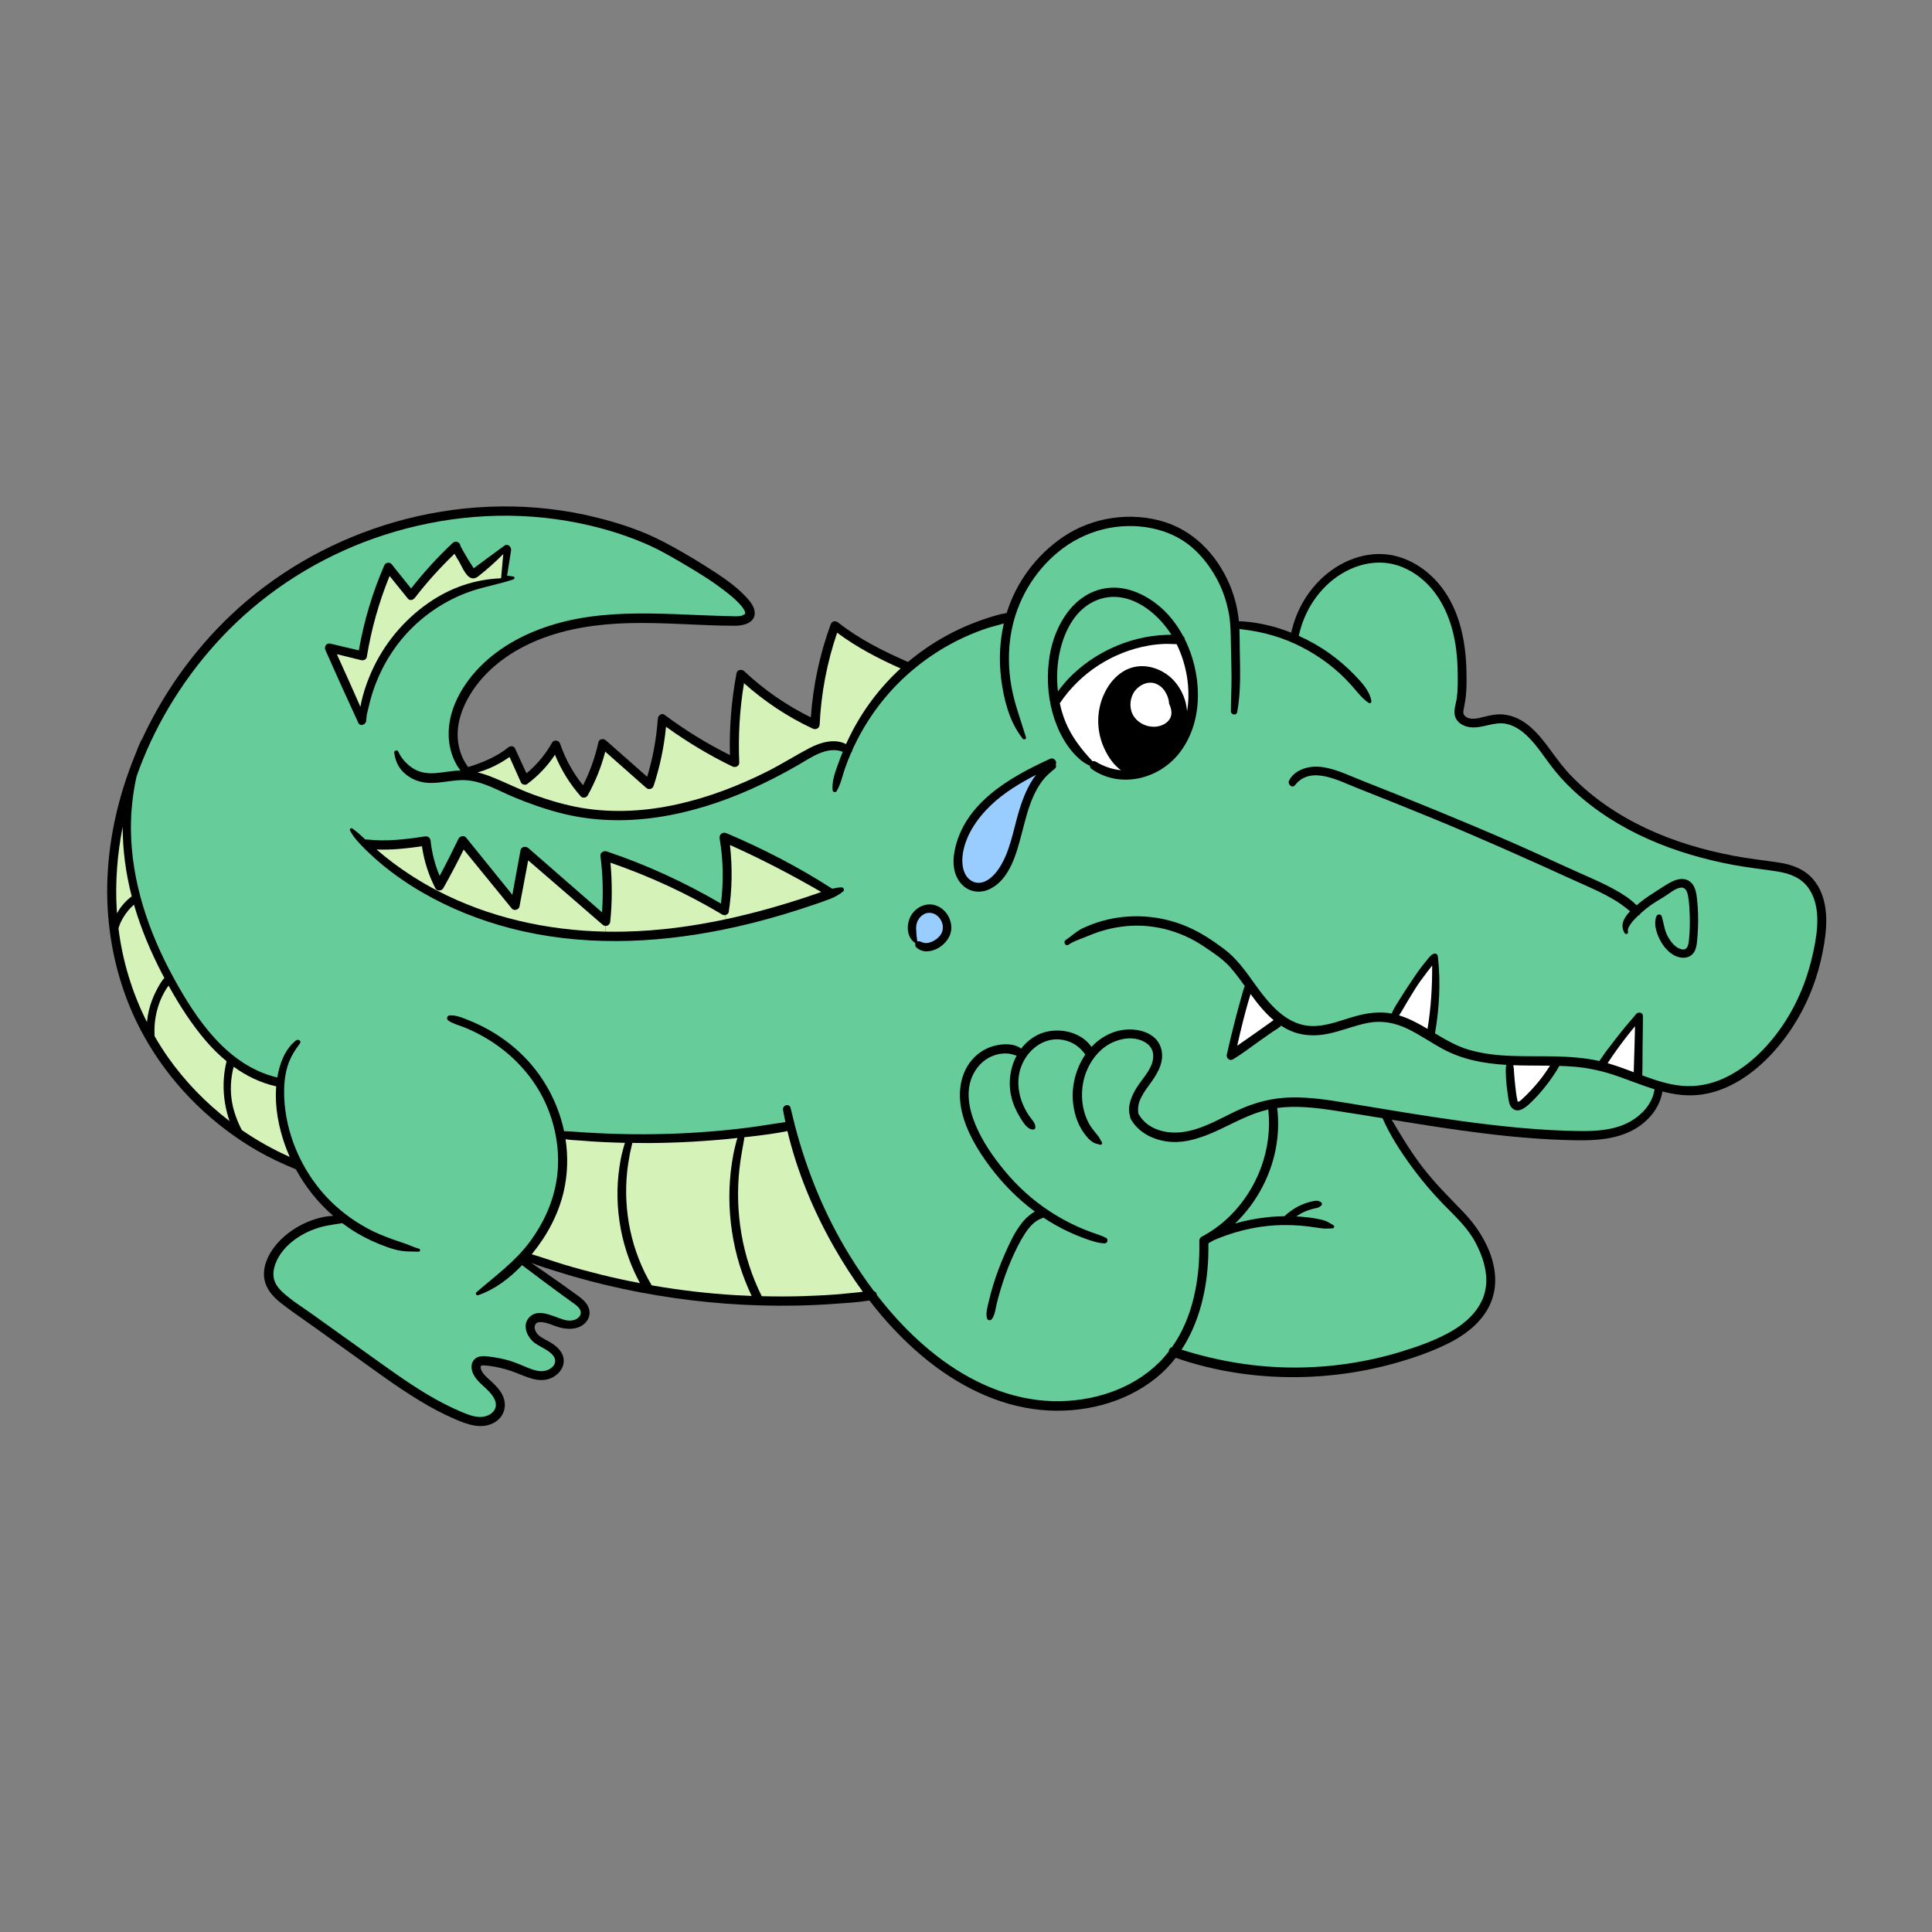 <svg xmlns="http://www.w3.org/2000/svg" xmlns:xlink="http://www.w3.org/1999/xlink" width="500" zoomAndPan="magnify" viewBox="0 0 375 375" height="500" preserveAspectRatio="xMidYMid meet" version="1.0"><rect x="0" y="0" width="375" height="375" fill="#808080" stroke="none"/><defs><clipPath id="18dfed5857"><path d="M 20.805 98.297 L 354.477 98.297 L 354.477 276.797 L 20.805 276.797 Z M 20.805 98.297 " clip-rule="nonzero"/></clipPath></defs><g clip-path="url(#18dfed5857)"><path fill="#000000" d="M 354.355 176.617 C 354.09 174.473 353.398 172.43 352 170.754 C 350.32 168.738 347.918 167.832 345.391 167.441 C 342.426 166.984 339.453 166.68 336.504 166.113 C 333.531 165.551 330.582 164.836 327.688 163.934 C 322.008 162.172 316.559 159.676 311.672 156.273 C 309.359 154.668 307.191 152.852 305.211 150.844 C 303.676 149.289 302.398 147.574 301.109 145.816 C 298.773 142.609 296.008 139.062 291.75 138.68 C 290.504 138.566 289.293 138.816 288.09 139.125 C 286.984 139.41 285.105 139.938 284.234 138.848 C 283.898 138.434 284.051 137.883 284.148 137.41 C 284.293 136.664 284.43 135.91 284.516 135.152 C 284.684 133.59 284.668 131.984 284.641 130.418 C 284.535 124.688 283.391 118.684 279.848 114.027 C 276.727 109.934 271.828 107.113 266.574 107.578 C 261.246 108.043 256.559 111.324 253.637 115.695 C 252.336 117.637 251.387 119.805 250.797 122.07 C 250.73 122.309 250.676 122.555 250.621 122.801 C 249.363 122.309 248.082 121.879 246.777 121.535 C 245.652 121.25 244.523 121.012 243.375 120.844 C 242.766 120.754 242.152 120.684 241.539 120.637 C 241.172 120.609 240.832 120.566 240.488 120.602 C 240.484 120.602 240.473 120.602 240.469 120.602 C 240.441 120.367 240.43 120.129 240.398 119.895 C 240.16 118.047 239.727 116.234 239.078 114.496 C 236.852 108.539 232.383 103.387 226.238 101.379 C 219.633 99.227 211.992 100.34 206.273 104.266 C 201.109 107.801 197.242 113.012 195.391 118.988 C 193.922 119.215 192.465 119.695 191.066 120.164 C 189.453 120.703 187.871 121.332 186.324 122.055 C 183.246 123.484 180.34 125.266 177.656 127.34 C 177.176 127.707 176.707 128.098 176.242 128.484 C 171.48 126.406 166.754 124.047 162.668 120.816 C 162.145 120.398 161.469 120.543 161.234 121.195 C 159.105 127.023 157.809 133.062 157.387 139.242 C 152.645 136.898 148.297 133.91 144.438 130.262 C 143.996 129.84 143.094 129.969 142.965 130.652 C 141.977 135.895 141.539 141.227 141.676 146.562 C 137.223 144.332 132.957 141.73 128.977 138.738 C 128.41 138.309 127.727 138.902 127.684 139.477 C 127.422 143.32 126.734 147.094 125.613 150.773 C 122.941 148.406 120.258 146.055 117.586 143.691 C 117.133 143.293 116.293 143.402 116.152 144.07 C 115.508 146.984 114.516 149.781 113.164 152.43 C 111.227 150.02 109.711 147.293 108.719 144.355 C 108.488 143.688 107.535 143.48 107.156 144.152 C 105.883 146.418 104.199 148.449 102.191 150.102 C 101.453 148.48 100.711 146.859 99.953 145.242 C 99.707 144.711 99.027 144.773 98.648 145.078 C 96.34 146.918 93.66 148.027 90.871 148.883 C 89.473 147.043 88.785 144.707 88.828 142.391 C 88.891 139.293 90.176 136.328 91.91 133.797 C 94.938 129.387 99.523 126.215 104.434 124.223 C 110.004 121.961 115.957 121.125 121.934 120.953 C 128.895 120.754 135.832 121.461 142.789 121.457 C 144.383 121.449 146.566 120.859 146.492 118.902 C 146.449 117.777 145.645 116.777 144.922 115.988 C 142.703 113.551 139.77 111.684 137.008 109.926 C 134.32 108.219 131.559 106.613 128.738 105.137 C 124.648 102.996 120.168 101.531 115.707 100.426 C 103.645 97.434 90.898 97.652 78.871 100.719 C 67.48 103.633 56.734 109.102 47.777 116.73 C 39.957 123.387 33.496 131.68 28.848 140.832 C 28.391 141.73 27.957 142.637 27.535 143.547 C 27.488 143.59 27.438 143.645 27.406 143.715 C 26.938 144.695 26.531 145.699 26.16 146.711 C 23.113 154.168 21.234 162.098 20.867 170.156 C 20.691 174.078 20.887 178.008 21.469 181.875 C 21.477 181.914 21.477 181.949 21.48 181.988 C 21.484 182 21.492 182.004 21.492 182.008 C 22.441 188.238 24.367 194.309 27.305 199.926 C 27.758 200.789 28.246 201.641 28.742 202.484 C 28.801 202.613 28.871 202.73 28.949 202.832 C 34.07 211.34 41.434 218.465 50.039 223.41 C 52.383 224.754 54.832 225.898 57.332 226.922 C 57.359 226.934 57.387 226.934 57.414 226.938 C 59.277 230.363 61.73 233.445 64.676 236 C 64.125 236.012 63.582 236.07 63 236.176 C 61.879 236.387 60.785 236.723 59.734 237.164 C 57.602 238.055 55.637 239.379 54.062 241.074 C 52.512 242.754 51.246 244.945 51.234 247.285 C 51.23 249.699 52.73 251.523 54.543 252.934 C 56.703 254.617 58.988 256.156 61.211 257.746 C 63.539 259.414 65.863 261.082 68.195 262.742 C 72.551 265.859 76.855 269.082 81.434 271.863 C 83.68 273.23 85.996 274.469 88.41 275.496 C 90.691 276.469 93.254 277.418 95.652 276.273 C 97.812 275.246 98.566 272.883 97.523 270.766 C 97 269.695 96.137 268.863 95.277 268.055 C 94.594 267.41 93.332 266.434 93.297 265.402 C 93.281 264.961 93.641 265.012 93.996 265.027 C 94.68 265.059 95.359 265.16 96.023 265.281 C 97.363 265.523 98.676 265.895 99.945 266.371 C 102.133 267.191 104.488 268.484 106.855 267.535 C 108.863 266.727 110.156 264.578 108.969 262.543 C 108.414 261.59 107.484 260.93 106.551 260.398 C 105.672 259.895 104.48 259.422 103.992 258.465 C 103.562 257.633 103.73 256.637 104.816 256.617 C 105.984 256.594 107.16 257.203 108.258 257.551 C 110.125 258.145 112.469 258.184 113.828 256.516 C 114.449 255.758 114.598 254.727 114.246 253.816 C 113.855 252.793 112.984 252.094 112.129 251.465 C 109.848 249.801 107.539 248.18 105.223 246.574 C 104.508 246.078 103.789 245.586 103.074 245.094 C 104.672 245.734 106.344 246.242 107.977 246.758 C 110.098 247.43 112.234 248.051 114.383 248.613 C 118.723 249.758 123.117 250.695 127.547 251.43 C 136.434 252.91 145.461 253.586 154.473 253.414 C 156.98 253.367 159.492 253.254 161.996 253.074 C 164.238 252.914 166.531 252.785 168.758 252.43 C 171.801 256.383 175.211 260.047 179.016 263.234 C 185.566 268.723 193.457 272.852 202.066 273.668 C 209.902 274.41 218.215 272.449 224.402 267.457 C 225.855 266.289 227.109 264.973 228.207 263.555 C 241.773 268.27 257.047 268.457 270.828 264.578 C 274.293 263.602 277.77 262.402 281.012 260.801 C 284.051 259.305 286.918 257.207 288.668 254.242 C 292.434 247.848 288.73 240.113 284.078 235.301 C 281.324 232.445 278.531 229.695 276.109 226.539 C 273.867 223.617 271.984 220.496 270.121 217.332 C 281.973 219.266 293.844 221.129 305.867 221.328 C 309.773 221.395 313.961 221.129 317.41 219.09 C 319.969 217.574 322.012 215.156 322.602 212.234 C 322.633 212.113 322.652 211.984 322.676 211.855 C 325.164 212.5 327.715 212.828 330.375 212.438 C 335.715 211.648 340.426 208.32 344.012 204.422 C 347.812 200.281 350.664 195.316 352.418 189.988 C 353.145 187.785 353.688 185.504 354.062 183.211 C 354.422 181.039 354.621 178.809 354.355 176.617 " fill-opacity="1" fill-rule="nonzero"/></g><path fill="#66cc99" d="M 99.652 112.453 C 99.895 112.371 99.945 111.969 99.652 111.91 C 99.242 111.828 98.832 111.777 98.422 111.742 C 98.676 110.117 98.938 108.488 99.195 106.863 C 99.297 106.211 98.605 105.406 97.93 105.895 C 96.688 106.789 95.453 107.699 94.223 108.613 C 93.5 109.145 92.781 109.68 92.066 110.219 C 92.027 110.25 91.984 110.277 91.945 110.309 C 91.57 109.711 91.188 109.121 90.816 108.523 C 90.465 107.945 90.125 107.359 89.797 106.766 C 89.672 106.531 89.547 106.305 89.426 106.07 C 89.41 106.031 89.387 106.004 89.367 105.984 C 89.367 105.977 89.371 105.973 89.371 105.969 C 89.371 105.961 89.371 105.961 89.371 105.961 C 89.34 105.301 88.465 104.832 87.879 105.375 C 84.949 108.113 82.27 111.082 79.789 114.223 C 78.527 112.645 77.266 111.066 75.996 109.488 C 75.672 109.078 74.832 109.18 74.621 109.664 C 72.309 114.977 70.641 120.527 69.652 126.23 C 67.809 125.797 65.961 125.383 64.125 124.93 C 63.348 124.738 62.871 125.516 63.16 126.176 C 65.25 130.914 67.387 135.617 69.555 140.312 C 69.926 141.105 71.027 140.629 71.082 139.898 C 71.109 139.488 71.152 139.082 71.195 138.68 C 71.242 138.512 71.281 138.344 71.328 138.168 C 71.504 137.469 71.652 136.77 71.84 136.07 C 72.18 134.746 72.617 133.453 73.133 132.184 C 74.172 129.617 75.562 127.184 77.238 124.98 C 80.621 120.539 85.273 117.09 90.488 115.09 C 93.469 113.945 96.637 113.488 99.652 112.453 Z M 163.668 173.016 C 163.98 172.766 163.719 172.215 163.348 172.234 C 162.715 172.258 162.121 172.359 161.527 172.5 C 155.043 168.316 148.129 164.738 141.027 161.73 C 140.27 161.41 139.547 161.934 139.684 162.766 C 140.387 166.93 140.461 171.188 139.934 175.379 C 132.875 171.25 125.461 167.836 117.699 165.238 C 117.184 165.07 116.465 165.539 116.539 166.121 C 117.02 169.754 117.102 173.426 116.855 177.082 C 112.078 172.941 107.332 168.77 102.566 164.621 C 102.09 164.207 101.168 164.297 101.035 165.027 C 100.492 167.906 99.98 170.797 99.449 173.684 C 96.453 169.98 93.465 166.27 90.461 162.566 C 90.102 162.125 89.262 162.258 89.02 162.754 C 87.824 165.191 86.629 167.625 85.332 170.008 C 84.422 167.848 83.828 165.543 83.582 163.223 C 83.516 162.59 83.059 162.254 82.43 162.348 C 78.695 162.926 74.957 163.375 71.184 162.941 C 71.098 162.938 71.02 162.945 70.938 162.969 C 70.117 162.199 69.301 161.441 68.371 160.801 C 68.102 160.609 67.809 160.973 67.945 161.23 C 68.676 162.582 69.723 163.676 70.809 164.766 C 71.91 165.852 73.051 166.895 74.246 167.879 C 76.641 169.848 79.191 171.609 81.871 173.16 C 87.27 176.301 93.133 178.633 99.172 180.195 C 112.59 183.664 126.672 183.203 140.18 180.477 C 144.215 179.668 148.203 178.648 152.141 177.469 C 154.16 176.867 156.152 176.223 158.145 175.543 C 159.098 175.219 160.051 174.883 160.992 174.527 C 162.008 174.148 162.824 173.688 163.668 173.016 Z M 182.312 183.898 C 183.695 183.023 184.727 181.57 184.645 179.879 C 184.559 178.078 183.434 176.41 181.727 175.773 C 179.961 175.125 178.066 175.922 177.02 177.41 C 175.875 179.031 175.809 181.848 177.613 183.012 C 177.617 183.031 177.625 183.055 177.633 183.074 C 177.652 183.113 177.664 183.129 177.672 183.141 C 177.66 183.219 177.629 183.379 177.676 183.203 C 177.617 183.438 177.664 183.715 177.852 183.883 C 178.473 184.441 179.219 184.707 180.055 184.648 C 180.863 184.598 181.637 184.328 182.312 183.898 Z M 204.738 149.207 C 205.02 148.973 205.043 148.652 204.914 148.387 C 205.254 147.824 204.57 146.941 203.805 147.293 C 195.949 150.871 187.027 155.969 185.273 165.238 C 184.859 167.438 185.031 169.789 186.566 171.535 C 187.938 173.086 190.055 173.477 191.922 172.648 C 196.031 170.836 197.336 165.516 198.367 161.598 C 198.988 159.246 199.547 156.855 200.543 154.633 C 201.023 153.57 201.586 152.535 202.285 151.602 C 202.977 150.672 203.84 149.934 204.738 149.207 Z M 228.848 146.246 C 233.461 140.43 233.359 131.957 230.566 125.371 C 230.379 124.93 230.176 124.492 229.957 124.062 C 229.953 123.844 229.867 123.645 229.668 123.504 C 228.41 121.152 226.742 119.008 224.648 117.355 C 221.98 115.242 218.594 113.75 215.125 114.117 C 208.57 114.805 204.746 121.207 203.754 127.172 C 203.148 130.855 203.285 134.668 204.273 138.273 C 205.234 141.766 207.043 145.324 209.898 147.641 C 210.398 148.043 210.957 148.359 211.539 148.625 C 211.551 148.867 211.656 149.102 211.902 149.277 C 217.359 153.105 224.84 151.293 228.848 146.246 Z M 329.574 180.117 C 329.648 178.316 329.598 176.504 329.414 174.711 C 329.273 173.379 329.082 171.773 327.828 170.988 C 326.688 170.273 325.336 170.68 324.238 171.266 C 323.086 171.875 322.008 172.668 320.898 173.352 C 319.762 174.051 318.68 174.848 317.664 175.719 C 316.453 174.461 314.891 173.496 313.391 172.66 C 311.484 171.594 309.488 170.723 307.504 169.844 C 302.844 167.773 298.238 165.598 293.57 163.555 C 283.82 159.297 273.965 155.297 264.07 151.395 C 261.457 150.363 258.75 148.992 255.902 148.816 C 253.77 148.691 251.23 149.488 250.203 151.512 C 249.855 152.203 250.82 153.094 251.359 152.402 C 254.383 148.504 259.82 151.539 263.375 152.934 C 268.109 154.801 272.84 156.691 277.547 158.621 C 286.891 162.449 296.094 166.566 305.281 170.754 C 307.414 171.727 309.578 172.629 311.652 173.719 C 312.656 174.25 313.641 174.82 314.574 175.465 C 315.211 175.902 315.809 176.395 316.406 176.883 C 315.25 178.059 314.367 179.539 315.344 181.117 C 315.555 181.465 316.102 181.242 315.992 180.848 C 315.855 180.309 316.176 179.855 316.461 179.422 C 316.812 178.867 317.277 178.395 317.746 177.941 C 317.82 177.863 317.898 177.797 317.977 177.723 C 318.172 177.641 318.348 177.477 318.445 177.277 C 319.188 176.617 319.965 175.996 320.781 175.441 C 321.695 174.82 322.664 174.301 323.578 173.68 C 324.344 173.156 325.211 172.469 326.152 172.301 C 327.168 172.125 327.492 173.062 327.648 173.898 C 327.895 175.23 327.945 176.629 327.984 177.977 C 328.02 179.363 327.984 180.75 327.855 182.125 C 327.766 183.074 327.695 184.562 326.375 184.254 C 325.16 183.965 324.27 182.781 323.707 181.746 C 323.027 180.512 322.957 179.199 322.543 177.879 C 322.371 177.344 321.676 177.391 321.492 177.879 C 320.949 179.289 321.5 181.008 322.137 182.301 C 322.766 183.594 323.816 184.883 325.133 185.52 C 326.387 186.121 327.977 186.102 328.809 184.824 C 329.172 184.262 329.293 183.598 329.371 182.949 C 329.484 182.008 329.535 181.059 329.574 180.117 Z M 144.594 119.164 C 144.578 119.164 144.562 119.172 144.551 119.184 C 144.555 119.184 144.566 119.172 144.594 119.164 Z M 144.598 119.156 C 144.609 119.152 144.609 119.152 144.613 119.152 L 144.613 119.156 C 144.602 119.164 144.594 119.172 144.555 119.199 C 144.285 119.383 144.086 119.488 143.754 119.547 C 143.039 119.68 142.266 119.602 141.547 119.59 C 139.801 119.551 138.059 119.488 136.312 119.418 C 132.914 119.281 129.512 119.113 126.105 119.078 C 119.895 119.012 113.605 119.387 107.617 121.164 C 102.566 122.66 97.707 125.098 93.855 128.742 C 89.766 132.598 86.449 138.246 87.184 144.051 C 87.441 146.055 88.156 147.965 89.367 149.547 C 87.789 149.59 86.242 149.922 84.664 150.051 C 83.051 150.18 81.523 150.02 80.141 149.121 C 78.93 148.344 77.879 147.18 77.293 145.863 C 77.133 145.5 76.465 145.672 76.52 146.078 C 76.68 147.34 77.133 148.598 77.992 149.559 C 78.883 150.555 80.074 151.285 81.359 151.66 C 84.508 152.578 87.738 151.117 90.941 151.48 C 93.988 151.824 96.719 153.449 99.492 154.621 C 102.504 155.895 105.605 156.988 108.766 157.805 C 121.172 161.02 134.113 158.34 145.613 153.246 C 148.816 151.824 151.934 150.215 154.969 148.461 C 157.52 146.984 160.57 144.75 163.582 145.922 C 163.312 146.566 163.062 147.211 162.828 147.867 C 162.215 149.574 161.441 151.484 161.598 153.324 C 161.629 153.734 162.16 153.926 162.398 153.543 C 163.203 152.188 163.512 150.582 164.023 149.105 C 164.383 148.086 164.777 147.086 165.207 146.094 C 165.34 145.953 165.426 145.773 165.434 145.586 C 165.578 145.27 165.719 144.949 165.871 144.641 C 167.262 141.75 168.969 138.988 170.949 136.465 C 174.945 131.359 180.066 127.211 185.859 124.309 C 187.504 123.488 189.195 122.77 190.93 122.16 C 192.211 121.707 193.535 121.387 194.84 121.02 C 194.035 124.512 193.879 128.156 194.316 131.707 C 194.57 133.781 194.984 135.852 195.629 137.84 C 196.285 139.867 197.184 141.664 198.484 143.363 C 198.711 143.656 199.258 143.504 199.129 143.086 C 198.602 141.402 198.078 139.723 197.535 138.039 C 197.012 136.418 196.578 134.766 196.285 133.082 C 195.695 129.664 195.664 126.102 196.285 122.684 C 197.402 116.609 200.602 111.094 205.371 107.156 C 210.469 102.941 217.223 101.188 223.715 102.559 C 226.414 103.137 228.98 104.266 231.117 106.035 C 233.461 107.984 235.312 110.516 236.645 113.258 C 237.48 114.996 238.082 116.852 238.461 118.754 C 238.859 120.734 238.879 122.715 238.91 124.73 C 238.949 126.906 239.023 129.082 239.039 131.258 C 239.047 133.531 238.922 135.797 238.914 138.07 C 238.91 138.754 240 138.941 240.133 138.234 C 240.902 134.176 240.691 129.891 240.633 125.777 C 240.617 124.543 240.625 123.316 240.57 122.09 C 240.75 122.117 240.938 122.141 241.137 122.16 C 241.676 122.219 242.207 122.305 242.742 122.383 C 243.719 122.535 244.684 122.727 245.637 122.965 C 247.582 123.445 249.484 124.102 251.305 124.934 C 254.918 126.594 258.246 128.871 261.059 131.68 C 261.852 132.477 262.594 133.316 263.316 134.176 C 264.027 135.023 264.758 135.863 265.715 136.449 C 265.973 136.613 266.215 136.348 266.18 136.09 C 265.867 134.031 264.211 132.363 262.824 130.922 C 261.379 129.426 259.789 128.07 258.098 126.855 C 256.219 125.504 254.195 124.359 252.086 123.414 C 252.152 123.09 252.234 122.758 252.324 122.438 C 253.637 117.578 256.762 113.266 261.254 110.879 C 263.508 109.684 266.059 109.039 268.613 109.227 C 271.141 109.406 273.559 110.48 275.547 112.02 C 279.887 115.387 281.977 120.785 282.645 126.09 C 282.836 127.617 282.922 129.156 282.938 130.695 C 282.953 132.266 282.98 133.883 282.77 135.445 C 282.613 136.598 282.074 137.91 282.438 139.074 C 282.82 140.293 284.07 140.977 285.27 141.145 C 287.727 141.484 289.984 139.953 292.461 140.52 C 294.352 140.949 295.875 142.199 297.16 143.598 C 298.496 145.051 299.609 146.691 300.777 148.277 C 302.16 150.156 303.703 151.859 305.41 153.449 C 313.949 161.391 325.102 165.758 336.438 167.879 C 339.289 168.418 342.176 168.703 345.039 169.16 C 347.469 169.551 349.746 170.426 351.148 172.551 C 353.445 176.023 352.809 180.73 352.004 184.57 C 350.922 189.742 348.988 194.645 346.012 199.023 C 343.039 203.398 339.027 207.422 334.098 209.516 C 331.672 210.543 329.051 210.988 326.422 210.75 C 323.777 210.516 321.234 209.641 318.758 208.73 C 318.832 206.891 318.793 205.047 318.82 203.211 C 318.848 201.223 318.891 199.23 318.891 197.242 C 318.891 196.445 317.93 196.332 317.516 196.875 C 316.883 197.707 316.141 198.473 315.477 199.289 C 314.82 200.09 314.184 200.895 313.551 201.711 C 312.918 202.539 312.273 203.359 311.648 204.195 C 311.336 204.617 311.031 205.047 310.746 205.477 C 310.645 205.633 310.539 205.793 310.43 205.953 C 310.367 205.938 310.301 205.918 310.234 205.902 C 307.469 205.301 304.633 205.109 301.809 205.047 C 296.172 204.918 290.355 205.363 284.891 203.691 C 282.613 202.992 280.57 201.797 278.535 200.574 C 279.379 195.637 279.656 190.641 279.086 185.652 C 279.043 185.293 278.754 184.996 278.371 185.102 C 277.777 185.27 277.445 185.781 277.062 186.227 C 276.652 186.719 276.254 187.219 275.863 187.727 C 275.09 188.73 274.406 189.793 273.703 190.84 C 272.988 191.91 272.277 192.98 271.609 194.078 C 271.105 194.914 270.484 195.785 270.137 196.723 C 267.781 196.285 265.426 196.602 263.105 197.242 C 260.566 197.945 258.031 199.012 255.371 199.145 C 249.82 199.43 246.227 194.738 243.324 190.676 C 241.633 188.309 239.945 185.973 237.602 184.207 C 235.352 182.516 232.984 180.941 230.387 179.844 C 225.238 177.652 219.457 177.242 214.055 178.723 C 212.742 179.086 211.461 179.566 210.223 180.137 C 208.938 180.734 207.996 181.688 206.844 182.469 C 206.285 182.84 206.812 183.754 207.375 183.375 C 208.543 182.586 210.078 182.148 211.371 181.594 C 212.668 181.043 214.016 180.605 215.387 180.285 C 218.172 179.629 221.09 179.48 223.922 179.902 C 226.73 180.316 229.449 181.25 231.934 182.633 C 233.203 183.344 234.391 184.184 235.59 185.016 C 236.797 185.848 237.914 186.746 238.879 187.855 C 239.844 188.957 240.73 190.164 241.605 191.379 C 241.258 192.312 241.012 193.301 240.746 194.254 C 240.418 195.406 240.105 196.562 239.809 197.723 C 239.203 200.043 238.637 202.371 238.121 204.715 C 237.977 205.379 238.676 205.996 239.305 205.621 C 241.059 204.582 242.711 203.285 244.379 202.113 C 245.199 201.531 246.027 200.949 246.852 200.375 C 247.387 199.992 248.184 199.613 248.656 199.082 C 249.078 199.355 249.516 199.609 249.98 199.84 C 252.43 201.051 255.051 201.199 257.699 200.668 C 260.371 200.133 262.891 199.039 265.57 198.531 C 268.242 198.031 270.785 198.523 273.215 199.695 C 275.629 200.859 277.82 202.414 280.18 203.676 C 284.008 205.711 288.148 206.438 292.375 206.691 C 292.258 207.156 292.27 207.676 292.273 208.133 C 292.289 208.934 292.332 209.734 292.414 210.527 C 292.5 211.34 292.605 212.148 292.734 212.953 C 292.848 213.637 292.91 214.422 293.387 214.961 C 294.566 216.289 296.141 214.961 297.07 214.07 C 298.109 213.07 299.07 212.004 299.961 210.875 C 300.484 210.215 300.988 209.539 301.457 208.844 C 301.68 208.516 301.898 208.18 302.113 207.844 C 302.297 207.543 302.461 207.18 302.684 206.891 C 303.621 206.922 304.555 206.965 305.496 207.039 C 308.414 207.281 311.215 207.918 313.977 208.887 C 316.359 209.723 318.734 210.688 321.145 211.43 C 321.121 211.602 321.09 211.766 321.055 211.93 C 320.52 214.406 318.637 216.438 316.465 217.668 C 313.492 219.355 309.934 219.578 306.594 219.535 C 299.008 219.441 291.418 218.645 283.91 217.629 C 276.387 216.602 268.895 215.312 261.406 214.082 C 257.871 213.5 254.301 212.945 250.715 213.008 C 247.043 213.07 243.633 213.945 240.309 215.477 C 236.742 217.121 233.234 219.34 229.25 219.77 C 226.141 220.105 222.645 219.148 221.02 216.262 C 221 216.223 220.973 216.188 220.945 216.156 C 220.844 215.324 220.871 214.57 221.203 213.695 C 221.625 212.602 222.297 211.621 222.988 210.688 C 224.352 208.836 225.852 206.645 225.52 204.223 C 224.953 200.07 219.98 199.195 216.625 200.195 C 214.746 200.758 213.145 201.824 211.855 203.203 C 209.668 200.02 204.785 199.199 201.426 200.863 C 200.117 201.516 199.043 202.441 198.203 203.547 C 197.16 202.668 195.445 202.602 194.129 202.773 C 192.246 203.012 190.445 203.875 189.109 205.23 C 186.301 208.078 185.824 212.207 186.734 215.945 C 187.676 219.797 189.816 223.332 192.172 226.477 C 194.648 229.777 197.539 232.707 200.859 235.164 C 200.457 235.387 200.082 235.672 199.777 235.91 C 199.043 236.492 198.438 237.207 197.898 237.969 C 196.734 239.605 195.879 241.484 195.07 243.312 C 194.195 245.297 193.418 247.332 192.781 249.406 C 192.449 250.48 192.16 251.574 191.906 252.68 C 191.664 253.703 191.297 254.828 191.57 255.879 C 191.699 256.348 192.297 256.367 192.547 256.004 C 193.133 255.172 193.215 254.07 193.449 253.102 C 193.672 252.16 193.93 251.23 194.211 250.301 C 194.805 248.316 195.5 246.363 196.328 244.469 C 197.086 242.738 197.926 240.992 198.961 239.41 C 199.414 238.711 199.926 238.055 200.539 237.496 C 200.82 237.246 201.121 237.016 201.453 236.828 C 201.785 236.629 202.188 236.527 202.52 236.332 C 204.055 237.355 205.668 238.273 207.34 239.051 C 208.473 239.582 209.629 240.059 210.809 240.477 C 211.977 240.887 213.152 241.293 214.398 241.336 C 214.961 241.355 215.195 240.531 214.688 240.273 C 213.809 239.816 212.867 239.543 211.934 239.207 C 210.992 238.871 210.062 238.492 209.145 238.082 C 207.324 237.254 205.559 236.289 203.883 235.203 C 200.508 233.016 197.504 230.293 194.949 227.195 C 192.727 224.496 190.684 221.543 189.336 218.305 C 188.047 215.223 187.324 211.547 188.941 208.441 C 189.836 206.723 191.262 205.375 193.133 204.789 C 194.004 204.516 194.938 204.398 195.848 204.516 C 196.293 204.574 196.703 204.723 197.129 204.848 C 197.195 204.871 197.262 204.887 197.332 204.895 C 196.051 207.273 195.668 210.16 196.281 212.812 C 196.602 214.207 197.176 215.551 197.93 216.773 C 198.469 217.645 199.465 219.469 200.711 219.215 C 200.809 219.195 200.902 219.094 200.93 219 C 201.152 218.059 200.156 217.207 199.691 216.496 C 199.098 215.594 198.602 214.625 198.254 213.602 C 197.582 211.641 197.438 209.535 198.035 207.543 C 199.098 204.012 202.469 201.137 206.301 201.84 C 208.199 202.191 209.594 203.184 210.66 204.691 C 208.777 207.441 207.902 210.961 208.297 214.234 C 208.5 215.887 208.961 217.488 209.773 218.945 C 210.191 219.688 210.691 220.383 211.277 220.996 C 211.578 221.309 211.93 221.602 212.312 221.805 C 212.676 222 213.109 222.043 213.5 222.184 C 213.852 222.309 214.027 221.852 213.828 221.613 C 213.609 221.344 213.531 221.055 213.344 220.773 C 213.145 220.465 212.895 220.18 212.668 219.902 C 212.262 219.418 211.875 218.922 211.547 218.383 C 210.895 217.301 210.469 216.113 210.234 214.875 C 209.758 212.406 210.047 209.711 211.102 207.43 C 212.145 205.156 213.895 203.168 216.238 202.203 C 217.559 201.664 219.09 201.375 220.504 201.648 C 222.09 201.957 223.684 202.91 223.828 204.672 C 224.035 207.137 221.816 209.195 220.617 211.121 C 219.691 212.598 218.691 214.875 219.352 216.641 C 219.336 216.805 219.367 216.988 219.469 217.172 C 220.969 219.852 223.871 221.285 226.844 221.602 C 230.41 221.973 233.914 220.582 237.07 219.078 C 240.059 217.652 242.949 216.09 246.172 215.352 C 247.031 223.004 244.094 230.828 238.574 236.176 C 236.98 237.719 235.188 239.02 233.227 240.059 C 232.961 240.203 232.785 240.523 232.793 240.824 C 232.934 247.977 231.664 255.598 227.48 261.488 C 227.094 261.582 226.855 261.957 226.844 262.348 C 226.27 263.082 225.664 263.785 224.988 264.453 C 219.598 269.785 211.855 272.148 204.379 271.961 C 196.148 271.758 188.395 268.242 181.945 263.277 C 177.523 259.875 173.633 255.801 170.207 251.367 C 170.172 251.031 169.973 250.719 169.637 250.621 C 167.945 248.375 166.367 246.039 164.902 243.66 C 160.082 235.82 156.598 227.301 154.277 218.406 C 153.988 217.289 153.711 216.164 153.449 215.047 C 153.219 214.082 151.816 214.5 151.988 215.445 C 152.125 216.234 152.281 217.02 152.453 217.805 C 149.812 218.164 147.184 218.637 144.539 218.953 C 141.656 219.309 138.762 219.578 135.863 219.777 C 130.023 220.172 124.156 220.262 118.305 220.043 C 116.703 219.98 115.098 219.902 113.5 219.805 C 112.676 219.754 111.855 219.691 111.035 219.633 C 110.516 219.602 110.004 219.562 109.492 219.578 C 108.285 213.84 105.312 208.469 101.004 204.395 C 99.102 202.598 96.965 201.043 94.676 199.781 C 93.512 199.137 92.312 198.57 91.078 198.074 C 89.883 197.59 88.621 197.02 87.309 197.086 C 86.758 197.113 86.586 197.789 87.031 198.094 C 87.953 198.727 89.043 198.98 90.07 199.391 C 91.109 199.801 92.121 200.277 93.105 200.805 C 95.074 201.852 96.926 203.109 98.625 204.559 C 102.043 207.492 104.789 211.207 106.434 215.414 C 108.152 219.805 108.781 224.672 107.988 229.336 C 107.266 233.559 105.441 237.5 102.906 240.941 C 100.016 244.867 96.117 247.672 92.473 250.828 C 92.215 251.051 92.48 251.512 92.805 251.398 C 96.09 250.27 98.922 248.086 101.332 245.57 C 101.629 245.793 101.922 246.02 102.219 246.23 C 103.969 247.559 105.727 248.871 107.492 250.172 C 108.543 250.953 109.602 251.719 110.66 252.488 C 111.371 253 112.457 253.613 112.699 254.523 C 112.895 255.289 112.25 255.914 111.582 256.156 C 110.648 256.5 109.727 256.27 108.812 255.953 C 107.004 255.336 104.301 253.934 102.688 255.734 C 101.27 257.324 102.359 259.586 103.809 260.691 C 104.934 261.551 108.418 262.719 107.652 264.691 C 107.352 265.469 106.477 265.949 105.691 266.094 C 104.594 266.297 103.441 265.875 102.438 265.477 C 101.301 265.023 100.195 264.504 99.027 264.148 C 97.809 263.773 96.555 263.523 95.289 263.363 C 94.293 263.234 93.078 263.02 92.23 263.719 C 91.406 264.398 91.383 265.535 91.762 266.461 C 92.609 268.531 94.898 269.5 95.918 271.445 C 97.059 273.609 95.055 275.129 93 275.027 C 91.762 274.969 90.562 274.473 89.438 273.996 C 88.316 273.523 87.223 273 86.145 272.441 C 81.789 270.195 77.773 267.363 73.793 264.52 C 69.438 261.406 65.086 258.289 60.738 255.172 C 58.785 253.77 56.645 252.465 54.875 250.832 C 54.133 250.152 53.477 249.355 53.211 248.371 C 52.934 247.34 53.098 246.273 53.465 245.293 C 54.949 241.32 59.395 238.699 63.367 237.918 C 64.383 237.719 65.41 237.57 66.43 237.414 C 67.348 238.102 68.297 238.746 69.289 239.336 C 71.121 240.418 73.062 241.312 75.062 242.023 C 76.035 242.371 77.062 242.684 78.086 242.816 C 79.148 242.957 80.195 242.898 81.258 242.945 C 81.586 242.957 81.652 242.453 81.332 242.371 C 80.5 242.156 79.715 241.777 78.902 241.48 C 78.023 241.16 77.133 240.871 76.254 240.562 C 74.621 239.984 73.035 239.34 71.508 238.527 C 68.395 236.871 65.566 234.723 63.18 232.117 C 58.441 226.957 55.418 219.926 55.16 212.902 C 55.094 211.062 55.211 209.215 55.676 207.43 C 56.16 205.551 57.078 204.047 58.223 202.512 C 58.582 202.031 57.855 201.633 57.473 201.93 C 55.328 203.59 54.27 206.426 53.824 209.141 C 44.215 206.863 38.168 197.973 33.703 189.809 C 28.848 180.949 25.477 171.082 25.41 160.898 C 25.391 157.441 25.766 154.027 26.508 150.691 C 26.902 149.574 27.316 148.473 27.758 147.383 C 31.555 138.066 37.258 129.484 44.332 122.336 C 52.223 114.375 61.918 108.293 72.48 104.543 C 83.715 100.559 95.898 99.137 107.727 100.75 C 114.047 101.613 120.375 103.301 126.195 105.93 C 128.324 106.895 130.363 108.102 132.379 109.273 C 135.391 111.027 138.398 112.875 141.129 115.039 C 142.172 115.867 143.23 116.754 144.055 117.809 C 144.074 117.844 144.199 118.004 144.215 118.031 C 144.285 118.137 144.348 118.238 144.41 118.348 C 144.453 118.426 144.496 118.508 144.539 118.586 C 144.539 118.598 144.543 118.598 144.543 118.602 C 144.566 118.656 144.586 118.715 144.602 118.77 C 144.609 118.789 144.625 118.863 144.637 118.918 C 144.641 118.965 144.645 119.027 144.645 119.055 C 144.645 119.078 144.641 119.098 144.629 119.098 C 144.629 119.098 144.625 119.109 144.625 119.125 C 144.613 119.137 144.602 119.148 144.598 119.156 " fill-opacity="1" fill-rule="nonzero"/><path fill="#ffffff" d="M 317.355 199.199 C 317.32 200.531 317.293 201.871 317.258 203.211 C 317.223 204.844 317.133 206.48 317.109 208.113 C 315.438 207.484 313.762 206.859 312.039 206.367 C 312.324 205.957 312.578 205.531 312.84 205.156 C 313.441 204.297 314.031 203.445 314.66 202.613 C 315.523 201.477 316.41 200.297 317.355 199.199 " fill-opacity="1" fill-rule="nonzero"/><path fill="#ffffff" d="M 300.859 206.848 C 300.816 206.91 300.77 206.977 300.73 207.035 C 300.535 207.348 300.328 207.664 300.117 207.969 C 299.672 208.613 299.211 209.242 298.715 209.855 C 297.727 211.07 296.648 212.219 295.496 213.285 C 295.289 213.477 294.996 213.797 294.695 213.84 C 294.637 213.852 294.633 213.859 294.633 213.867 C 294.559 213.812 294.547 213.637 294.527 213.559 C 294.328 212.746 294.242 211.887 294.145 211.062 C 294.043 210.176 293.957 209.285 293.891 208.398 C 293.855 207.883 293.855 207.289 293.715 206.758 C 294.75 206.801 295.789 206.816 296.824 206.82 C 298.172 206.832 299.516 206.828 300.859 206.848 " fill-opacity="1" fill-rule="nonzero"/><path fill="#66cc99" d="M 286.383 241.16 C 288.035 244.273 289.168 248.004 288.023 251.469 C 287.008 254.52 284.473 256.797 281.77 258.371 C 278.711 260.141 275.297 261.336 271.93 262.367 C 265.211 264.418 258.203 265.449 251.176 265.441 C 243.727 265.434 236.422 264.207 229.336 261.973 C 232.742 256.797 234.246 250.445 234.516 244.219 C 234.555 243.254 234.562 242.289 234.551 241.328 C 234.895 241.137 235.227 240.949 235.555 240.742 C 235.898 240.605 236.242 240.449 236.605 240.305 C 237.598 239.91 238.613 239.559 239.629 239.25 C 241.68 238.633 243.785 238.195 245.914 237.969 C 246.949 237.855 247.984 237.797 249.023 237.781 C 249.109 237.816 249.207 237.82 249.316 237.789 C 249.324 237.781 249.324 237.781 249.328 237.781 C 250.328 237.777 251.332 237.809 252.328 237.891 C 253.391 237.973 254.457 238.102 255.508 238.27 C 255.992 238.344 256.477 238.422 256.977 238.461 C 257.535 238.504 258.078 238.414 258.645 238.422 C 258.965 238.43 259.094 237.969 258.809 237.809 C 258.297 237.527 257.84 237.191 257.285 236.984 C 256.781 236.793 256.266 236.68 255.738 236.578 C 254.688 236.379 253.625 236.246 252.551 236.16 C 252.238 236.137 251.922 236.125 251.605 236.109 C 251.945 235.879 252.285 235.664 252.641 235.473 C 253.215 235.168 253.812 234.93 254.434 234.75 C 254.758 234.652 255.082 234.578 255.41 234.508 C 255.598 234.473 255.785 234.434 255.957 234.352 C 256.117 234.273 256.234 234.145 256.379 234.055 C 256.715 233.852 256.617 233.395 256.277 233.266 C 256.109 233.203 255.965 233.109 255.789 233.078 C 255.555 233.031 255.316 233.066 255.082 233.105 C 254.734 233.164 254.387 233.25 254.047 233.344 C 253.324 233.555 252.621 233.836 251.949 234.176 C 251.297 234.52 250.684 234.926 250.109 235.379 C 249.863 235.57 249.582 235.805 249.324 236.059 C 248.152 236.082 246.969 236.152 245.805 236.285 C 243.742 236.512 241.711 236.906 239.727 237.48 C 244.016 233.359 246.934 227.789 247.805 221.906 C 248.133 219.625 248.188 217.332 247.898 215.051 C 251.52 214.578 255.227 214.98 258.809 215.527 C 261.988 216.012 265.172 216.527 268.355 217.047 C 268.355 217.051 268.355 217.055 268.355 217.062 C 269.758 220.25 271.672 223.238 273.711 226.059 C 275.734 228.855 277.961 231.5 280.375 233.965 C 282.582 236.211 284.891 238.344 286.383 241.16 " fill-opacity="1" fill-rule="nonzero"/><path fill="#ffffff" d="M 277.98 187.406 C 278.008 191.52 277.754 195.648 277.082 199.707 C 275.312 198.656 273.516 197.68 271.547 197.078 C 272.07 196.379 272.473 195.566 272.91 194.844 C 273.535 193.809 274.145 192.773 274.797 191.758 C 275.441 190.746 276.16 189.781 276.887 188.82 C 277.242 188.344 277.609 187.871 277.98 187.406 " fill-opacity="1" fill-rule="nonzero"/><path fill="#ffffff" d="M 247.203 198.004 C 247.148 198.043 247.102 198.074 247.047 198.117 C 246.625 198.426 246.191 198.727 245.766 199.027 C 244.938 199.609 244.117 200.195 243.297 200.777 C 242.262 201.516 241.188 202.227 240.145 202.977 C 240.496 201.398 240.855 199.824 241.258 198.254 C 241.539 197.137 241.84 196.02 242.148 194.906 C 242.332 194.254 242.543 193.598 242.734 192.941 C 244.074 194.785 245.484 196.562 247.203 198.004 " fill-opacity="1" fill-rule="nonzero"/><path fill="#ffffff" d="M 228.387 125.031 C 230.309 128.949 231.145 133.691 230.41 138.066 C 230.375 137.691 230.32 137.32 230.262 136.969 C 229.969 135.297 229.16 133.648 228.074 132.359 C 226.098 130.02 222.742 128.699 219.738 129.57 C 217.07 130.348 215.164 132.625 214.121 135.117 C 212.879 138.094 212.848 141.516 214.023 144.523 C 214.719 146.297 215.77 148.055 217.27 149.266 C 217.367 149.34 217.465 149.422 217.578 149.496 C 215.891 149.336 214.242 148.777 212.734 147.859 C 212.496 147.715 212.27 147.703 212.078 147.77 C 209.934 145.508 207.949 142.957 206.785 140.055 C 206.32 138.902 205.965 137.715 205.707 136.504 C 209.668 130.598 215.992 126.504 223.004 125.297 C 224.012 125.121 225.031 125.027 226.059 124.984 C 226.824 124.949 227.613 125.031 228.387 125.031 " fill-opacity="1" fill-rule="nonzero"/><path fill="#66cc99" d="M 227.371 123.199 C 227.062 123.207 226.75 123.211 226.453 123.223 C 225.477 123.254 224.504 123.344 223.539 123.477 C 221.656 123.742 219.805 124.203 218.02 124.855 C 214.395 126.176 211.051 128.207 208.25 130.867 C 207.172 131.891 206.211 133.008 205.34 134.207 C 205.191 132.879 205.148 131.543 205.215 130.215 C 205.48 124.891 207.73 118.293 213.27 116.355 C 218.914 114.383 224.453 118.582 227.371 123.199 " fill-opacity="1" fill-rule="nonzero"/><path fill="#ffffff" d="M 226.902 136.539 C 226.922 136.176 226.805 135.754 226.699 135.41 C 226.582 135.035 226.383 134.637 226.18 134.293 C 225.766 133.578 225.102 133.004 224.336 132.703 C 222.711 132.066 220.863 133.074 220.023 134.492 C 219.215 135.855 219.188 137.762 220.105 139.09 C 221.09 140.516 222.863 141.258 224.57 141.02 C 225.516 140.887 226.473 140.422 227.008 139.613 C 227.652 138.637 227.348 137.52 226.902 136.539 " fill-opacity="1" fill-rule="nonzero"/><path fill="#99ccff" d="M 201.098 150.391 C 199.523 152.414 198.527 154.988 197.816 157.316 C 196.625 161.23 196.051 165.656 193.57 169.031 C 192.582 170.367 190.848 171.844 189.074 171.207 C 187.141 170.52 186.652 168.211 186.805 166.41 C 187.125 162.516 189.559 158.953 192.305 156.316 C 194.879 153.852 197.941 152.023 201.098 150.391 " fill-opacity="1" fill-rule="nonzero"/><path fill="#99ccff" d="M 182.992 179.703 C 183 179.848 183.008 180 183 180.141 C 182.996 180.379 183 180.344 182.957 180.531 C 182.934 180.664 182.891 180.793 182.852 180.922 C 182.848 180.941 182.84 180.953 182.84 180.965 C 182.836 180.973 182.832 180.98 182.82 180.996 C 182.773 181.086 182.73 181.176 182.68 181.262 C 182.504 181.562 182.473 181.594 182.234 181.844 C 182.137 181.945 182.043 182.035 181.941 182.125 C 181.758 182.285 181.801 182.254 181.613 182.379 C 181.469 182.477 181.316 182.57 181.156 182.656 C 181.086 182.691 181.012 182.723 180.938 182.762 C 180.91 182.773 180.898 182.781 180.891 182.789 C 180.879 182.789 180.867 182.793 180.836 182.805 C 180.66 182.875 180.484 182.934 180.301 182.977 C 180.254 182.992 180.199 183 180.148 183.012 C 180.113 183.016 180.082 183.023 180.051 183.027 C 180.039 183.027 180.02 183.027 179.98 183.035 C 179.832 183.039 179.684 183.043 179.527 183.035 C 179.52 183.035 179.426 183.016 179.395 183.012 C 179.316 183 179.234 182.984 179.152 182.957 C 178.812 182.855 178.512 182.617 178.129 182.734 C 178.121 182.734 178.109 182.734 178.098 182.738 C 178.098 182.734 178.098 182.73 178.094 182.723 C 178.082 182.719 178.07 182.715 178.062 182.707 C 177.91 181.965 177.863 181.199 177.824 180.441 C 177.789 179.77 177.879 179.184 178.168 178.645 C 178.465 178.09 178.84 177.695 179.391 177.41 C 179.852 177.172 180.43 177.109 180.996 177.258 C 182.07 177.539 182.891 178.66 182.992 179.703 " fill-opacity="1" fill-rule="nonzero"/><path fill="#d5f2b8" d="M 174.801 129.746 C 170.805 133.41 167.496 137.793 165.062 142.648 C 164.766 143.234 164.488 143.832 164.223 144.43 C 162.008 143.297 159.273 144.07 157.129 145.195 C 154.371 146.641 151.746 148.316 148.961 149.719 C 143.383 152.523 137.5 154.785 131.391 156.129 C 125.363 157.461 119.066 157.844 112.961 156.824 C 109.777 156.289 106.684 155.367 103.66 154.281 C 100.684 153.207 97.887 151.734 94.938 150.609 C 94.207 150.328 93.453 150.094 92.695 149.918 C 94.914 149.328 97.023 148.254 98.902 146.93 C 99.637 148.582 100.379 150.238 101.125 151.887 C 101.301 152.281 101.957 152.449 102.305 152.195 C 104.438 150.609 106.258 148.699 107.715 146.504 C 108.926 149.441 110.602 152.168 112.715 154.566 C 113.078 154.984 113.812 154.855 114.07 154.391 C 115.562 151.715 116.711 148.859 117.477 145.895 C 120.125 148.238 122.766 150.582 125.422 152.914 C 125.918 153.352 126.66 153.176 126.867 152.531 C 128.086 148.812 128.902 144.957 129.273 141.062 C 133.344 143.992 137.633 146.59 142.152 148.77 C 142.723 149.047 143.516 148.727 143.488 148.008 C 143.266 142.855 143.566 137.699 144.41 132.609 C 148.395 136.16 152.898 139.168 157.738 141.414 C 158.367 141.707 159.062 141.363 159.094 140.641 C 159.375 134.594 160.52 128.543 162.492 122.812 C 166.281 125.637 170.484 127.824 174.801 129.746 " fill-opacity="1" fill-rule="nonzero"/><path fill="#d5f2b8" d="M 167.48 250.738 C 165.902 250.887 164.316 251.09 162.738 251.215 C 160.52 251.383 158.297 251.508 156.078 251.574 C 153.336 251.66 150.594 251.66 147.855 251.59 C 144.035 243.961 142.602 235.266 143.531 226.797 C 143.664 225.613 143.84 224.434 144.059 223.258 C 144.164 222.695 144.258 222.121 144.359 221.559 C 144.41 221.27 144.465 221.004 144.465 220.738 C 147.254 220.422 150.086 220.102 152.84 219.543 C 154.715 227.426 157.902 235.07 161.895 242.078 C 163.586 245.047 165.449 247.953 167.48 250.738 " fill-opacity="1" fill-rule="nonzero"/><path fill="#d5f2b8" d="M 159.398 173.133 C 158.977 173.285 158.555 173.434 158.121 173.582 C 156.457 174.152 154.777 174.703 153.09 175.219 C 149.641 176.285 146.148 177.23 142.633 178.035 C 142.062 178.164 141.492 178.293 140.918 178.414 L 140.746 177.613 C 141.082 177.566 141.391 177.348 141.445 177 C 142.113 172.691 142.18 168.332 141.68 164.012 C 147.758 166.727 153.641 169.797 159.398 173.133 " fill-opacity="1" fill-rule="nonzero"/><path fill="#1d1d1b" d="M 144.594 119.164 C 144.566 119.172 144.555 119.184 144.551 119.184 C 144.562 119.172 144.578 119.164 144.594 119.164 " fill-opacity="1" fill-rule="nonzero"/><path fill="#d5f2b8" d="M 145.895 251.539 C 144.887 251.496 143.879 251.453 142.867 251.395 C 137.379 251.07 131.91 250.43 126.496 249.484 C 122.551 242.883 120.938 235.07 121.73 227.43 C 121.844 226.32 122.035 225.234 122.227 224.133 C 122.359 223.371 122.586 222.609 122.734 221.84 C 123.773 221.852 124.812 221.871 125.848 221.867 C 131.633 221.836 137.41 221.504 143.156 220.875 C 142.926 221.418 142.812 222.043 142.688 222.523 C 142.414 223.594 142.219 224.695 142.051 225.789 C 141.73 227.98 141.562 230.188 141.566 232.406 C 141.59 236.84 142.246 241.289 143.547 245.527 C 144.184 247.586 144.977 249.59 145.895 251.539 " fill-opacity="1" fill-rule="nonzero"/><path fill="#d5f2b8" d="M 140.746 177.613 L 140.918 178.414 C 134.461 179.801 127.887 180.676 121.277 180.824 C 120.035 180.852 118.789 180.855 117.547 180.832 L 117.57 179.727 C 118.008 179.727 118.395 179.383 118.449 178.867 C 118.84 175.066 118.828 171.25 118.492 167.449 C 126.031 170.055 133.34 173.418 140.176 177.512 C 140.34 177.609 140.543 177.641 140.746 177.613 " fill-opacity="1" fill-rule="nonzero"/><path fill="#d5f2b8" d="M 122.133 244.461 C 122.723 246.039 123.418 247.574 124.219 249.059 C 121.676 248.574 119.148 248.027 116.641 247.406 C 114.203 246.801 111.773 246.141 109.375 245.422 C 107.309 244.801 105.277 244.051 103.207 243.457 C 103.266 243.383 103.328 243.305 103.395 243.227 C 106.23 239.723 108.406 235.648 109.426 231.234 C 110.195 227.883 110.281 224.453 109.773 221.117 C 110.703 221.293 111.684 221.309 112.59 221.375 C 114.062 221.5 115.531 221.602 117.008 221.672 C 118.438 221.738 119.867 221.793 121.297 221.824 C 121.113 222.383 120.973 222.973 120.816 223.52 C 120.559 224.477 120.387 225.469 120.242 226.449 C 119.941 228.461 119.809 230.492 119.859 232.523 C 119.949 236.59 120.711 240.648 122.133 244.461 " fill-opacity="1" fill-rule="nonzero"/><path fill="#d5f2b8" d="M 117.57 179.727 L 117.547 180.832 C 106.199 180.602 94.871 178.102 84.773 172.82 L 84.816 172.734 C 85.223 172.953 85.793 172.824 86.031 172.41 C 87.434 169.945 88.742 167.434 90 164.895 C 93.117 168.711 96.242 172.527 99.348 176.355 C 99.758 176.855 100.715 176.586 100.828 175.965 C 101.387 172.973 101.965 169.988 102.523 166.996 C 107.336 171.16 112.164 175.305 116.961 179.484 C 117.152 179.652 117.367 179.727 117.57 179.727 " fill-opacity="1" fill-rule="nonzero"/><path fill="#1d1d1b" d="M 92.422 112.137 C 92.441 112.129 92.449 112.117 92.465 112.105 C 92.363 112.336 92.301 112.273 92.355 112.195 C 92.363 112.188 92.375 112.176 92.383 112.164 C 92.391 112.152 92.406 112.145 92.422 112.137 " fill-opacity="1" fill-rule="nonzero"/><path fill="#d5f2b8" d="M 91.961 112.262 C 92.23 112.234 92.52 112.109 92.832 111.867 C 94.535 110.527 96.16 109.082 97.684 107.539 C 97.543 109.105 97.398 110.672 97.258 112.242 C 92.074 112.453 87.363 114.098 83.117 117.055 C 78.301 120.418 74.453 125.078 72.082 130.449 C 71.406 131.965 70.848 133.52 70.414 135.121 C 70.234 135.805 70.074 136.492 69.953 137.184 C 68.453 133.777 66.93 130.375 65.383 126.98 C 66.965 127.367 68.539 127.762 70.117 128.141 C 70.539 128.242 71.113 128.008 71.195 127.527 C 72.07 122.133 73.555 116.848 75.621 111.797 C 76.809 113.266 77.996 114.73 79.18 116.203 C 79.57 116.688 80.238 116.422 80.535 116.031 C 82.867 112.992 85.457 110.148 88.215 107.488 C 88.48 107.969 88.77 108.441 89.051 108.91 C 89.727 110.031 90.574 112.406 91.961 112.262 " fill-opacity="1" fill-rule="nonzero"/><path fill="#d5f2b8" d="M 84.816 172.734 L 84.773 172.82 L 84.766 172.82 C 81.773 171.25 78.914 169.438 76.203 167.41 C 75.133 166.609 74.098 165.758 73.082 164.883 C 76.035 165.012 78.969 164.68 81.898 164.25 C 82.309 167.105 83.184 169.82 84.5 172.41 C 84.574 172.551 84.688 172.664 84.816 172.734 " fill-opacity="1" fill-rule="nonzero"/><path fill="#d5f2b8" d="M 55.289 222.184 C 55.578 222.988 55.895 223.777 56.238 224.555 C 52.992 223.117 49.875 221.367 46.941 219.344 C 46.664 218.812 46.395 218.262 46.168 217.707 C 45.656 216.48 45.254 215.223 45.031 213.91 C 44.641 211.594 44.773 209.297 45.352 207.055 C 47.824 208.844 50.594 210.195 53.613 210.863 C 53.605 210.996 53.594 211.133 53.582 211.262 C 53.352 214.918 54.078 218.742 55.289 222.184 " fill-opacity="1" fill-rule="nonzero"/><path fill="#d5f2b8" d="M 43.738 214.492 C 43.938 215.551 44.199 216.594 44.559 217.605 C 40.008 214.121 35.965 209.973 32.668 205.305 C 31.719 203.957 30.832 202.559 30.012 201.137 C 29.996 200.762 29.973 200.383 29.98 200.008 C 29.984 198.848 30.113 197.684 30.379 196.547 C 30.629 195.445 31 194.367 31.496 193.348 C 31.75 192.82 32.035 192.312 32.352 191.828 C 32.465 191.652 32.594 191.488 32.723 191.32 C 34.809 195.086 37.156 198.762 39.945 202.02 C 41.172 203.449 42.516 204.789 43.98 205.988 C 43.281 208.746 43.223 211.703 43.738 214.492 " fill-opacity="1" fill-rule="nonzero"/><path fill="#d5f2b8" d="M 31.484 189.035 C 31.621 189.293 31.766 189.555 31.906 189.824 C 31.223 190.543 30.715 191.566 30.281 192.398 C 29.691 193.555 29.227 194.785 28.918 196.043 C 28.73 196.809 28.598 197.594 28.523 198.383 C 25.656 192.707 23.789 186.559 23 180.238 C 23.027 180.137 23.047 180.031 23.074 179.93 C 23.293 179.258 23.602 178.621 23.973 178.02 C 24.527 177.098 25.203 176.281 26.004 175.594 C 27.355 180.242 29.242 184.738 31.484 189.035 " fill-opacity="1" fill-rule="nonzero"/><path fill="#d5f2b8" d="M 23.816 160.477 C 23.801 165.047 24.441 169.629 25.566 173.98 C 24.398 174.855 23.395 175.996 22.711 177.273 C 22.695 177.082 22.676 176.887 22.664 176.695 C 22.332 171.258 22.762 165.805 23.816 160.477 " fill-opacity="1" fill-rule="nonzero"/></svg>